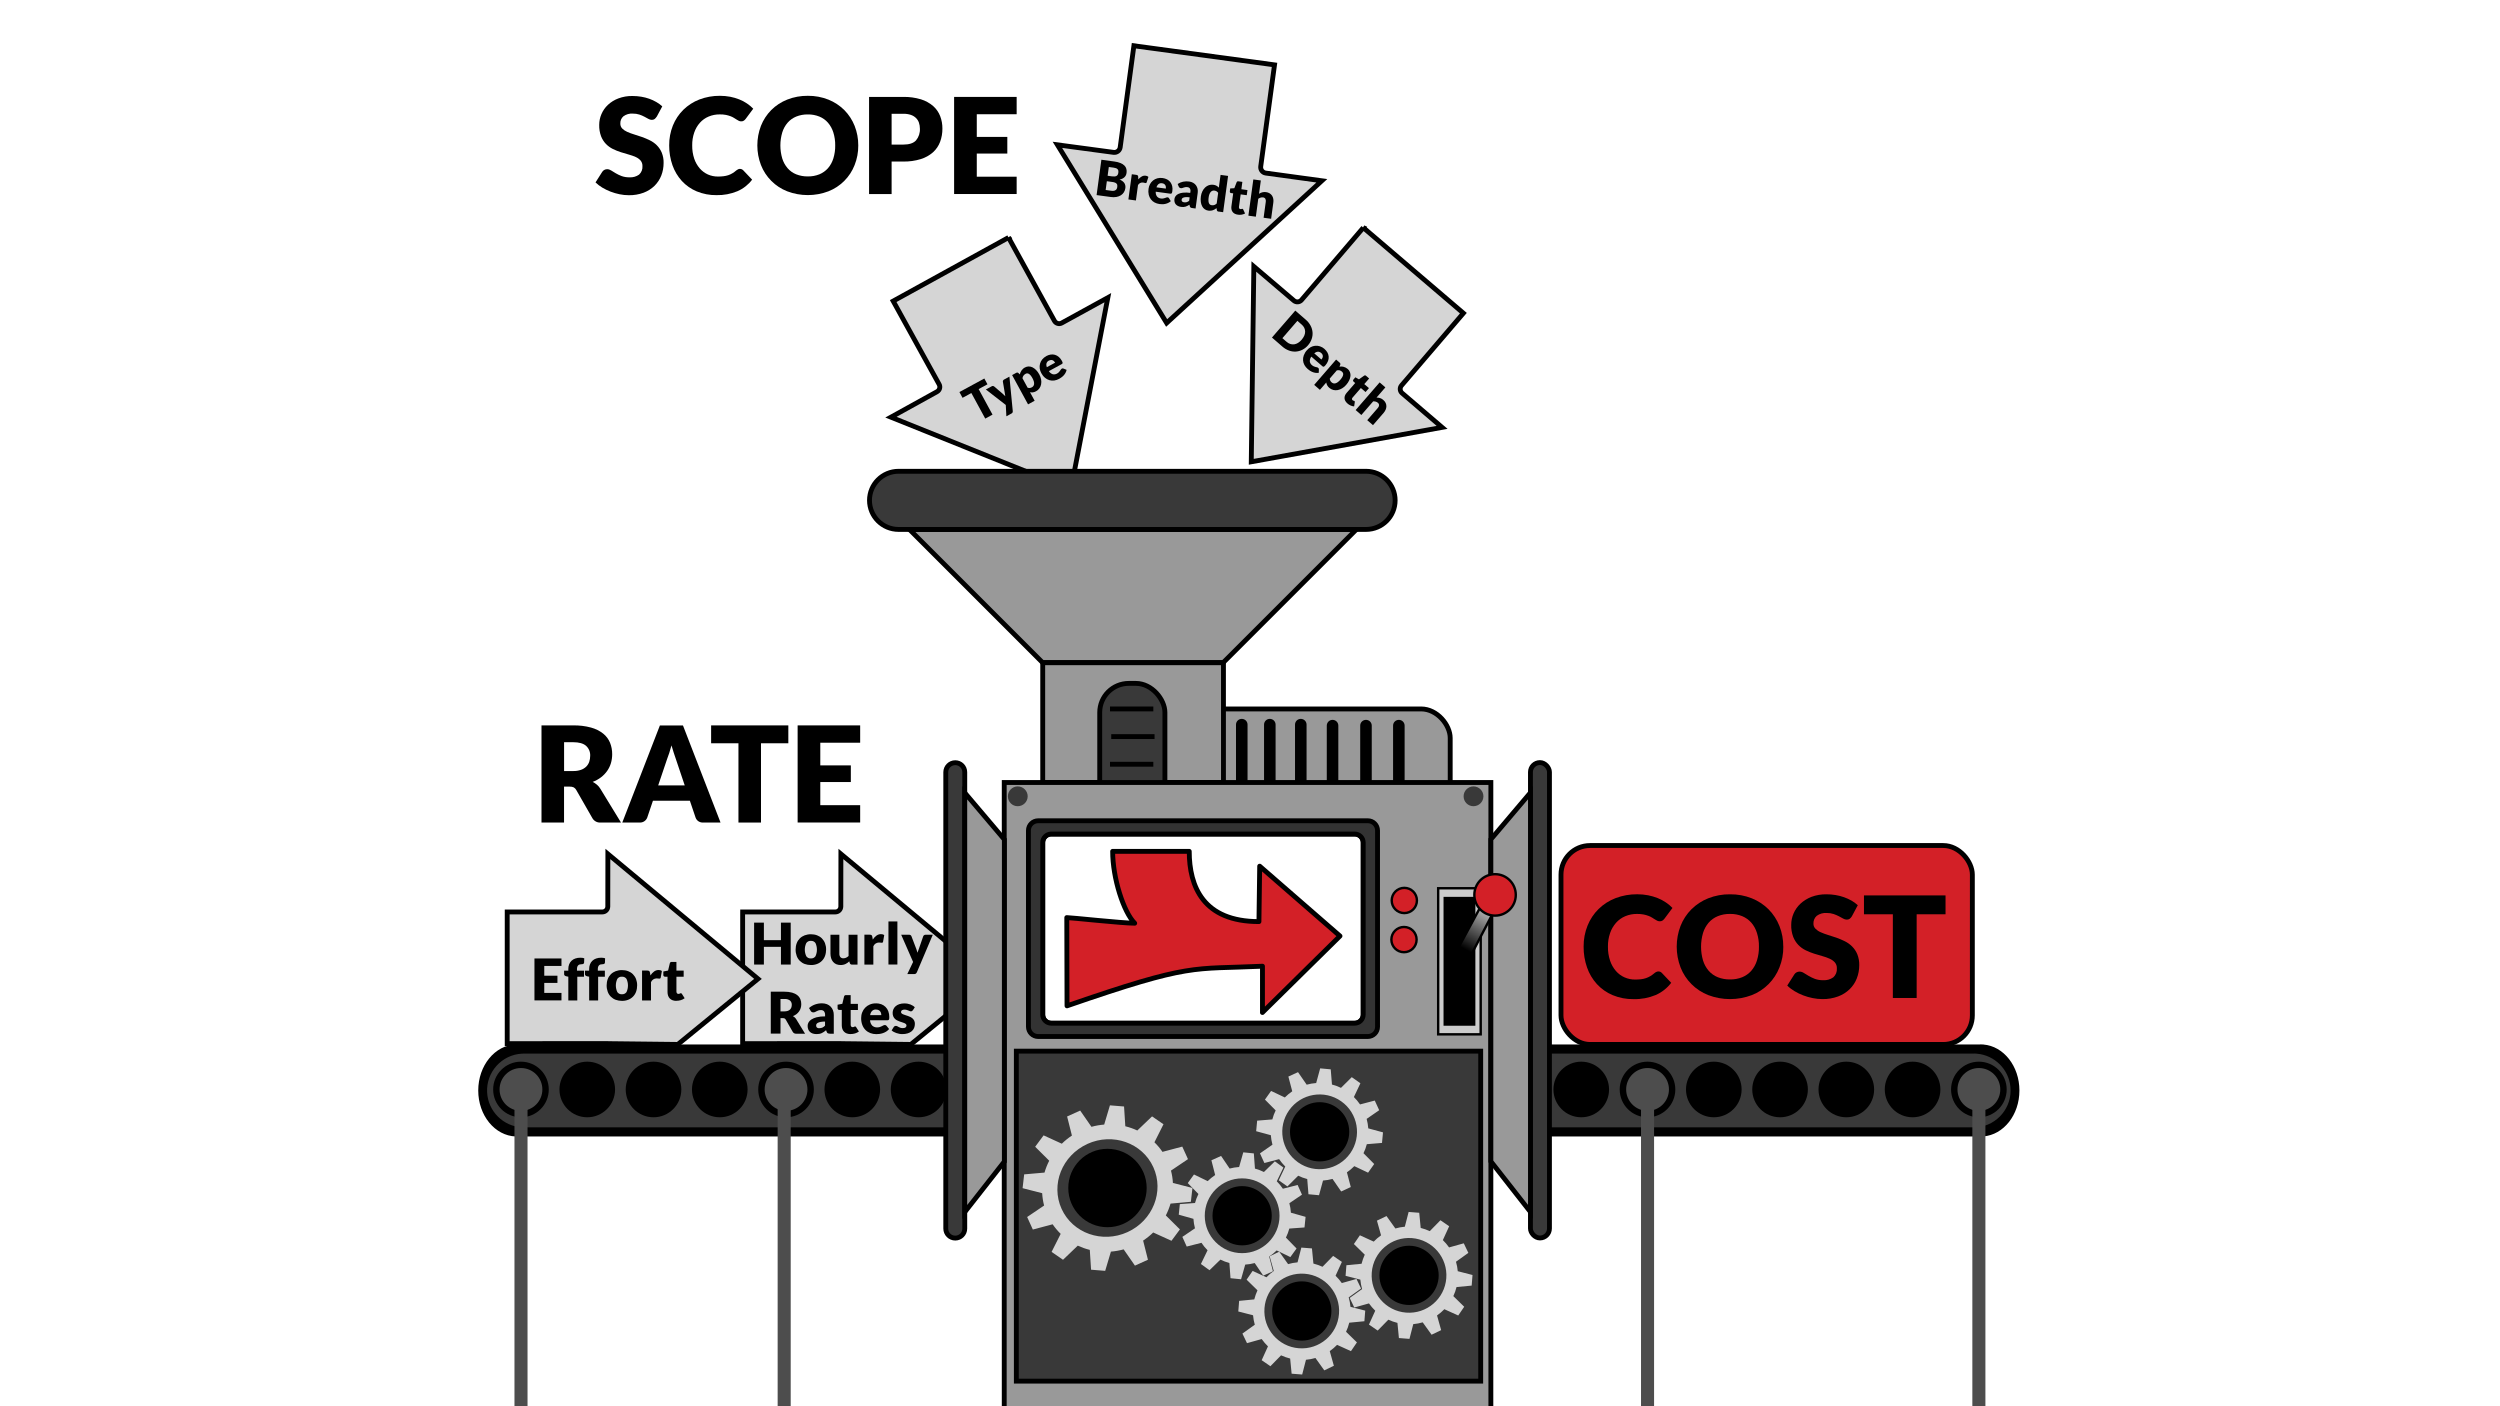 <?xml version="1.0" encoding="UTF-8"?>
<svg id="Layer_1" data-name="Layer 1" xmlns="http://www.w3.org/2000/svg" xmlns:xlink="http://www.w3.org/1999/xlink" viewBox="0 0 632 355.5">
  <defs>
    <style>
      .cls-1, .cls-2, .cls-3, .cls-4, .cls-5, .cls-6, .cls-7, .cls-8, .cls-9, .cls-10, .cls-11 {
        stroke: #000;
      }

      .cls-1, .cls-2, .cls-4, .cls-5, .cls-7, .cls-9, .cls-10 {
        stroke-width: 1.23px;
      }

      .cls-1, .cls-6, .cls-9 {
        fill: #d32027;
      }

      .cls-1, .cls-9 {
        stroke-linejoin: round;
      }

      .cls-2 {
        fill-rule: evenodd;
      }

      .cls-2, .cls-12 {
        fill: #d5d5d5;
      }

      .cls-3 {
        fill: url(#linear-gradient);
      }

      .cls-3, .cls-6, .cls-8, .cls-11 {
        stroke-width: .61px;
      }

      .cls-4, .cls-13 {
        fill: #393939;
      }

      .cls-14 {
        fill: #4d4d4d;
      }

      .cls-5 {
        fill: #999;
      }

      .cls-7 {
        fill: none;
      }

      .cls-9 {
        stroke-linecap: round;
      }

      .cls-15 {
        isolation: isolate;
        opacity: .25;
      }

      .cls-15, .cls-10 {
        fill: #333;
      }

      .cls-11 {
        fill: #ccc;
      }
    </style>
    <linearGradient id="linear-gradient" x1="794.2" y1="568.79" x2="788.15" y2="579.82" gradientTransform="translate(-417.62 -339.76)" gradientUnits="userSpaceOnUse">
      <stop offset="0" stop-color="#ccc"/>
      <stop offset="1" stop-color="#000"/>
    </linearGradient>
  </defs>
  <rect class="cls-5" x="286.45" y="179.22" width="80.16" height="27.12" rx="7.35" ry="7.35"/>
  <polyline class="cls-5" points="263.6 167.54 229.91 133.85 342.88 133.85 309.24 167.49 263.6 167.49"/>
  <path class="cls-2" d="M211.19,263.81l-23.45,.02v-33.29h-.61s24.06,0,24.06,0c.75,0,1.36-.61,1.37-1.37l.02-13.29,37.95,31.58-20.27,16.57-19.07-.22Z"/>
  <path d="M199.89,243.84h-2.47v-4.48h-4.31v4.48h-2.47v-10.6h2.47v4.43h4.31v-4.43h2.47v10.6Z"/>
  <path d="M205,236.18c.53,0,1.06,.08,1.56,.27,.45,.17,.87,.43,1.21,.77,.34,.35,.61,.76,.79,1.22,.19,.51,.29,1.06,.28,1.61,0,.55-.09,1.11-.28,1.63-.17,.46-.44,.88-.79,1.23-.34,.34-.76,.61-1.21,.78-.5,.19-1.03,.28-1.56,.27-.54,0-1.07-.09-1.58-.27-.46-.17-.87-.44-1.22-.78-.35-.35-.62-.77-.79-1.23-.19-.52-.29-1.07-.28-1.63,0-.55,.09-1.1,.28-1.61,.17-.46,.44-.87,.79-1.22,.35-.34,.77-.6,1.22-.77,.5-.18,1.04-.28,1.58-.27Zm0,6.11c.45,.03,.89-.18,1.15-.55,.49-1.06,.49-2.28,0-3.34-.26-.37-.69-.58-1.15-.55-.46-.04-.9,.17-1.17,.55-.5,1.06-.5,2.28,0,3.34,.27,.38,.71,.59,1.17,.55h0Z"/>
  <path d="M212.19,236.29v4.79c-.02,.31,.07,.62,.25,.87,.19,.21,.47,.32,.75,.31,.24,0,.48-.05,.7-.15,.23-.11,.44-.26,.63-.43v-5.38h2.26v7.55h-1.4c-.25,.02-.48-.14-.55-.38l-.14-.44c-.14,.14-.29,.27-.45,.38-.16,.11-.32,.21-.5,.29-.18,.08-.37,.15-.57,.19-.22,.05-.44,.07-.67,.07-.38,0-.75-.07-1.1-.21-.31-.14-.58-.34-.8-.6-.22-.27-.39-.58-.49-.91-.11-.37-.17-.76-.17-1.15v-4.79h2.26Z"/>
  <path d="M218.52,243.84v-7.55h1.34c.09,0,.19,0,.28,.03,.07,.02,.13,.05,.19,.09,.05,.04,.09,.1,.12,.16,.03,.08,.05,.16,.07,.25l.12,.71c.24-.39,.56-.74,.93-1.01,.33-.24,.72-.37,1.13-.37,.3-.01,.59,.07,.83,.25l-.29,1.66c0,.08-.05,.16-.12,.21-.07,.04-.15,.07-.23,.06-.1,0-.2-.01-.29-.03-.14-.02-.28-.04-.42-.03-.61,.01-1.16,.38-1.4,.95v4.63h-2.26Z"/>
  <path d="M226.86,232.94v10.89h-2.26v-10.89h2.26Z"/>
  <path d="M231.77,245.8c-.1,.3-.4,.49-.71,.44h-1.69l1.46-3.06-3.01-6.88h1.99c.15,0,.29,.03,.41,.12,.09,.07,.16,.17,.2,.28l1.24,3.25c.11,.29,.21,.6,.28,.9,.05-.15,.1-.31,.16-.46s.11-.3,.17-.46l1.12-3.24c.04-.12,.12-.22,.23-.28,.11-.07,.24-.11,.37-.11h1.82l-4.03,9.5Z"/>
  <path d="M197.31,257.38v3.92h-2.46v-10.6h3.45c.66-.01,1.32,.07,1.96,.24,.48,.13,.93,.35,1.32,.66,.33,.26,.59,.61,.75,1,.16,.4,.24,.82,.23,1.25,0,.33-.04,.66-.14,.98-.09,.3-.23,.59-.41,.85-.19,.26-.41,.5-.67,.7-.28,.21-.59,.38-.91,.5,.17,.08,.32,.19,.46,.31,.15,.13,.27,.28,.37,.44l2.26,3.69h-2.23c-.36,.03-.71-.15-.89-.47l-1.76-3.08c-.06-.12-.16-.22-.27-.29-.14-.07-.29-.1-.44-.09h-.63Zm0-1.7h.99c.29,0,.58-.04,.85-.13,.22-.07,.41-.19,.58-.35,.15-.15,.26-.33,.33-.53,.07-.21,.1-.43,.1-.65,.02-.41-.15-.82-.45-1.09-.41-.29-.91-.43-1.41-.39h-.99v3.14Z"/>
  <path d="M209.74,261.3c-.17,0-.33-.02-.48-.09-.13-.09-.23-.21-.27-.36l-.16-.41c-.19,.16-.37,.3-.55,.42-.17,.12-.35,.22-.54,.31-.19,.09-.39,.15-.6,.19-.23,.04-.47,.06-.7,.06-.32,0-.63-.04-.94-.13-.26-.08-.51-.22-.72-.4-.2-.18-.36-.4-.45-.65-.11-.29-.17-.59-.16-.9,0-.29,.07-.57,.2-.82,.16-.31,.41-.58,.71-.77,.42-.27,.87-.46,1.35-.58,.7-.17,1.42-.25,2.15-.23v-.32c.03-.34-.07-.69-.27-.97-.2-.21-.49-.32-.78-.3-.22,0-.44,.02-.65,.09-.16,.05-.31,.12-.45,.2-.13,.07-.26,.14-.39,.2-.14,.06-.3,.09-.45,.09-.14,0-.28-.04-.4-.11-.11-.07-.2-.17-.26-.28l-.41-.71c.44-.39,.96-.7,1.52-.9,.57-.2,1.18-.3,1.79-.29,.42,0,.84,.07,1.23,.22,.35,.14,.67,.35,.93,.62,.26,.27,.46,.59,.59,.94,.14,.38,.21,.79,.2,1.19v4.72h-1.03Zm-2.59-1.38c.26,0,.52-.05,.76-.15,.25-.12,.47-.29,.66-.49v-1.03c-.37,0-.75,.02-1.11,.09-.24,.04-.47,.12-.69,.22-.14,.07-.27,.17-.35,.3-.07,.11-.1,.24-.1,.37-.02,.21,.06,.41,.21,.55,.18,.12,.4,.17,.62,.16h0Z"/>
  <path d="M215.02,261.42c-.32,0-.65-.05-.95-.16-.53-.19-.94-.61-1.12-1.14-.1-.29-.15-.6-.15-.91v-3.9h-.64c-.22,0-.41-.17-.42-.39,0-.02,0-.04,0-.05v-.88l1.2-.23,.44-1.84c.05-.23,.26-.38,.49-.35h1.18v2.21h1.83v1.54h-1.83v3.75c0,.15,.04,.31,.13,.43,.09,.11,.22,.18,.37,.17,.07,0,.14,0,.21-.03,.05-.01,.1-.03,.15-.06,.04-.02,.08-.04,.12-.06,.04-.02,.08-.03,.13-.03,.06,0,.12,.01,.16,.05,.05,.04,.09,.09,.13,.15l.68,1.07c-.3,.22-.63,.39-.98,.49-.37,.11-.75,.16-1.13,.16Z"/>
  <path d="M221.42,253.64c.47,0,.93,.07,1.37,.23,.4,.15,.77,.38,1.07,.68,.31,.31,.55,.68,.7,1.09,.17,.47,.26,.96,.25,1.46,0,.14,0,.28-.02,.41,0,.09-.04,.18-.08,.25-.04,.06-.09,.11-.16,.13-.08,.03-.17,.04-.25,.04h-4.35c.02,.51,.22,1,.57,1.37,.33,.29,.76,.44,1.2,.43,.23,0,.46-.03,.68-.09,.17-.06,.34-.13,.51-.21,.15-.08,.28-.15,.41-.21,.12-.06,.25-.09,.39-.09,.16,0,.31,.07,.41,.2l.65,.81c-.22,.25-.47,.47-.75,.65-.26,.16-.54,.29-.83,.39-.28,.09-.56,.16-.85,.2-.27,.04-.54,.05-.81,.05-.51,0-1.01-.08-1.49-.26-.45-.17-.87-.43-1.22-.77-.36-.36-.64-.79-.82-1.27-.21-.56-.31-1.16-.3-1.76,0-.49,.08-.98,.26-1.43,.34-.9,1.03-1.62,1.91-1.99,.49-.21,1.02-.31,1.55-.3Zm.04,1.56c-.37-.02-.74,.11-1.01,.37-.27,.29-.43,.66-.48,1.06h2.82c0-.18-.02-.35-.07-.52-.04-.17-.12-.32-.23-.45-.11-.14-.25-.25-.41-.32-.19-.09-.41-.13-.62-.12h0Z"/>
  <path d="M230.73,255.41c-.05,.08-.11,.15-.19,.2-.08,.04-.16,.06-.25,.06-.11,0-.22-.02-.32-.07l-.35-.15c-.14-.06-.28-.11-.42-.15-.17-.05-.35-.07-.53-.07-.23-.01-.46,.04-.66,.16-.15,.1-.24,.27-.23,.45,0,.13,.05,.26,.15,.35,.12,.1,.25,.19,.4,.24,.18,.08,.37,.14,.56,.2,.21,.06,.42,.13,.64,.21,.22,.08,.43,.17,.64,.27,.2,.1,.39,.23,.56,.39,.17,.16,.3,.35,.4,.56,.11,.25,.16,.52,.15,.79,0,.35-.07,.71-.2,1.03-.14,.32-.34,.59-.61,.82-.29,.24-.63,.42-1,.53-.44,.13-.9,.2-1.36,.19-.26,0-.52-.02-.77-.07-.25-.05-.5-.11-.75-.2-.23-.08-.45-.18-.67-.29-.19-.1-.36-.23-.52-.37l.52-.83c.06-.09,.13-.17,.23-.23,.1-.06,.22-.09,.34-.08,.12,0,.24,.03,.35,.09,.1,.06,.22,.12,.34,.19,.14,.07,.28,.14,.43,.19,.2,.06,.41,.09,.61,.09,.15,0,.3-.02,.44-.05,.11-.03,.21-.08,.29-.15,.13-.11,.21-.28,.21-.45,0-.14-.05-.28-.15-.37-.12-.11-.25-.19-.4-.25-.18-.08-.37-.14-.56-.2-.21-.06-.43-.13-.64-.21-.22-.08-.44-.17-.64-.28-.21-.11-.4-.25-.56-.41-.17-.18-.31-.39-.4-.61-.11-.28-.16-.58-.15-.88,0-.31,.06-.62,.19-.91,.13-.29,.32-.55,.56-.76,.27-.23,.59-.41,.93-.52,.42-.14,.87-.2,1.31-.19,.26,0,.53,.02,.79,.07,.24,.05,.48,.11,.72,.2,.21,.08,.42,.19,.61,.31,.18,.11,.34,.24,.49,.39l-.51,.79Z"/>
  <path class="cls-2" d="M152.28,263.81l-24.06,.02v-33.29h24.06c.75,0,1.36-.61,1.37-1.37l.02-13.29,37.95,31.58-20.27,16.57-19.07-.22Z"/>
  <path class="cls-2" d="M322.2,16.4l-3.49,25.69c-.1,.8,.46,1.54,1.26,1.66l14.19,1.95-39.23,35.95-27.62-45.04,14.21,1.91c.8,.1,1.54-.46,1.66-1.26l3.47-25.69,35.55,4.83h0Z"/>
  <path class="cls-2" d="M254.95,60.04l11.61,21.07c.37,.66,1.19,.9,1.85,.54l11.65-6.4-9.34,48.48-45.49-18.27,11.65-6.44c.66-.37,.9-1.19,.54-1.85l-11.62-21.06,29.16-16.06h0Z"/>
  <path class="cls-2" d="M344.65,57.55l-15.63,18.29c-.49,.57-1.35,.64-1.93,.15l-10.12-8.62-.65,49.37,48.24-8.7-10.11-8.66c-.57-.49-.64-1.35-.15-1.93l15.64-18.28-25.31-21.63h0Z"/>
  <path d="M142.59,198.85v9.08h-5.7v-24.55h7.99c1.53-.03,3.06,.15,4.54,.55,1.11,.3,2.16,.81,3.07,1.53,.76,.61,1.36,1.41,1.73,2.31,.37,.92,.55,1.91,.54,2.9,0,.76-.1,1.53-.32,2.26-.21,.7-.53,1.36-.95,1.96-.43,.61-.95,1.15-1.55,1.61-.64,.49-1.36,.88-2.11,1.16,.38,.19,.74,.43,1.07,.71,.34,.29,.64,.64,.87,1.03l5.22,8.54h-5.16c-.84,.06-1.63-.36-2.06-1.08l-4.08-7.13c-.15-.28-.36-.51-.63-.67-.32-.15-.67-.22-1.02-.2h-1.45Zm0-3.93h2.29c.67,.02,1.34-.08,1.98-.3,.5-.17,.96-.45,1.34-.82,.34-.34,.6-.76,.76-1.22,.16-.49,.24-1,.24-1.51,.05-.96-.34-1.89-1.05-2.53-.7-.61-1.79-.91-3.26-.91h-2.29v7.28Z"/>
  <path d="M182.16,207.94h-4.42c-.43,.02-.86-.1-1.22-.35-.31-.22-.54-.53-.67-.88l-1.45-4.28h-9.34l-1.45,4.28c-.3,.76-1.04,1.25-1.85,1.23h-4.45l9.51-24.55h5.83l9.5,24.55Zm-15.77-9.39h6.71l-2.26-6.72c-.15-.43-.32-.93-.51-1.51-.2-.58-.39-1.2-.58-1.88-.18,.69-.37,1.32-.56,1.9-.19,.58-.37,1.09-.54,1.52l-2.26,6.69Z"/>
  <path d="M199.29,183.38v4.52h-6.91v20.04h-5.7v-20.04h-6.91v-4.52h19.52Z"/>
  <path d="M217.45,183.38v4.38h-10.08v5.73h7.72v4.21h-7.72v5.85h10.08v4.38h-15.81v-24.55h15.81Z"/>
  <path class="cls-4" d="M227.16,119.14h118.18c4.06,0,7.35,3.29,7.35,7.35h0c0,4.06-3.29,7.35-7.35,7.35h-118.18c-4.06,0-7.35-3.29-7.35-7.35h0c0-4.06,3.29-7.35,7.35-7.35Z"/>
  <rect class="cls-5" x="263.6" y="167.54" width="45.69" height="30.28"/>
  <path d="M313.92,181.73h0c.81,0,1.46,.65,1.46,1.46v14.15c0,.81-.65,1.46-1.46,1.46h0c-.81,0-1.46-.65-1.46-1.46v-14.15c0-.81,.65-1.46,1.46-1.46Z"/>
  <path d="M321.01,181.73h0c.81,0,1.46,.65,1.46,1.46v14.15c0,.81-.65,1.46-1.46,1.46h0c-.81,0-1.46-.65-1.46-1.46v-14.15c0-.81,.65-1.46,1.46-1.46Z"/>
  <path d="M328.84,181.73h0c.81,0,1.46,.65,1.46,1.46v14.15c0,.81-.65,1.46-1.46,1.46h0c-.81,0-1.46-.65-1.46-1.46v-14.15c0-.81,.65-1.46,1.46-1.46Z"/>
  <path d="M336.87,181.98h0c.81,0,1.46,.65,1.46,1.46v14.15c0,.81-.65,1.46-1.46,1.46h0c-.81,0-1.46-.65-1.46-1.46v-14.15c0-.81,.65-1.46,1.46-1.46Z"/>
  <path d="M345.32,181.98h0c.81,0,1.46,.65,1.46,1.46v14.15c0,.81-.65,1.46-1.46,1.46h0c-.81,0-1.46-.65-1.46-1.46v-14.15c0-.81,.65-1.46,1.46-1.46Z"/>
  <path d="M353.63,181.98h0c.81,0,1.46,.65,1.46,1.46v14.15c0,.81-.65,1.46-1.46,1.46h0c-.81,0-1.46-.65-1.46-1.46v-14.15c0-.81,.65-1.46,1.46-1.46Z"/>
  <rect class="cls-4" x="278.01" y="172.76" width="16.48" height="33.59" rx="7.35" ry="7.35"/>
  <path d="M130.67,264.02c-.1,0-.2,.02-.3,.02-5.25,.19-9.47,5.32-9.47,11.64s4.22,11.43,9.47,11.62c.1,0,.2,.02,.3,.02,.11,0,.22-.01,.33-.02H500.43c.11,0,.22,.02,.33,.02s.22-.01,.33-.02h.33v-.02c5.08-.41,9.09-5.43,9.09-11.6s-4.01-11.21-9.09-11.62v-.02h-.33c-.11,0-.22-.02-.33-.02s-.22,.01-.33,.02H131.01c-.11,0-.22-.02-.33-.02h0Z"/>
  <path class="cls-4" d="M132.21,265.73c-.1,0-.2,.01-.3,.02-5.48,.3-9.68,4.99-9.38,10.47,.28,5.06,4.32,9.1,9.38,9.38,.1,0,.2,.02,.3,.02,.11,0,.22-.01,.33-.02H498.89c.11,0,.22,.02,.33,.02s.22-.01,.33-.02h.33v-.02c5.47-.52,9.49-5.38,8.97-10.85-.45-4.75-4.21-8.51-8.97-8.97v-.02h-.33c-.11,0-.22-.02-.33-.02s-.22,.01-.33,.02H132.54c-.11,0-.22-.02-.33-.02h0Z"/>
  <path d="M138.73,275.42c0,3.88-3.15,7.03-7.03,7.03-3.88,0-7.03-3.15-7.03-7.03s3.15-7.03,7.03-7.03h0c3.88,0,7.03,3.15,7.03,7.03h0Z"/>
  <path d="M155.49,275.42c0,3.88-3.15,7.03-7.03,7.03-3.88,0-7.03-3.15-7.03-7.03s3.15-7.03,7.03-7.03h0c3.88,0,7.03,3.15,7.03,7.03h0Z"/>
  <path d="M172.24,275.42c0,3.88-3.15,7.03-7.03,7.03-3.88,0-7.03-3.15-7.03-7.03,0-3.88,3.15-7.03,7.03-7.03h0c3.88,0,7.03,3.15,7.03,7.03h0Z"/>
  <path d="M188.99,275.42c0,3.88-3.15,7.03-7.03,7.03-3.88,0-7.03-3.15-7.03-7.03,0-3.88,3.15-7.03,7.03-7.03h0c3.88,0,7.03,3.15,7.03,7.03h0Z"/>
  <path d="M205.74,275.42c0,3.88-3.15,7.03-7.03,7.03-3.88,0-7.03-3.15-7.03-7.03s3.15-7.03,7.03-7.03h0c3.88,0,7.03,3.15,7.03,7.03h0Z"/>
  <path d="M222.49,275.42c0,3.88-3.15,7.03-7.03,7.03-3.88,0-7.03-3.15-7.03-7.03s3.15-7.03,7.03-7.03h0c3.88,0,7.03,3.15,7.03,7.03h0Z"/>
  <path d="M239.25,275.42c0,3.88-3.15,7.03-7.03,7.03-3.88,0-7.03-3.15-7.03-7.03s3.15-7.03,7.03-7.03h0c3.88,0,7.03,3.15,7.03,7.03h0Z"/>
  <path d="M256,275.42c0,3.88-3.15,7.03-7.03,7.03-3.88,0-7.03-3.15-7.03-7.03s3.15-7.03,7.03-7.03h0c3.88,0,7.03,3.15,7.03,7.03h0Z"/>
  <path d="M272.75,275.42c0,3.88-3.15,7.03-7.03,7.03-3.88,0-7.03-3.15-7.03-7.03s3.15-7.03,7.03-7.03h0c3.88,0,7.03,3.15,7.03,7.03h0Z"/>
  <path d="M289.5,275.42c0,3.88-3.15,7.03-7.03,7.03-3.88,0-7.03-3.15-7.03-7.03,0-3.88,3.15-7.03,7.03-7.03h0c3.88,0,7.03,3.15,7.03,7.03h0Z"/>
  <path d="M306.26,275.42c0,3.88-3.15,7.03-7.03,7.03-3.88,0-7.03-3.15-7.03-7.03,0-3.88,3.15-7.03,7.03-7.03h0c3.88,0,7.03,3.15,7.03,7.03Z"/>
  <path d="M323.01,275.42c0,3.88-3.15,7.03-7.03,7.03-3.88,0-7.03-3.15-7.03-7.03,0-3.88,3.15-7.03,7.03-7.03h0c3.88,0,7.03,3.15,7.03,7.03h0Z"/>
  <path d="M339.76,275.42c0,3.88-3.15,7.03-7.03,7.03-3.88,0-7.03-3.15-7.03-7.03,0-3.88,3.15-7.03,7.03-7.03h0c3.88,0,7.03,3.15,7.03,7.03h0Z"/>
  <path d="M356.51,275.42c0,3.88-3.15,7.03-7.03,7.03-3.88,0-7.03-3.15-7.03-7.03,0-3.88,3.15-7.03,7.03-7.03h0c3.88,0,7.03,3.15,7.03,7.03h0Z"/>
  <path d="M373.27,275.42c0,3.88-3.15,7.03-7.03,7.03-3.88,0-7.03-3.15-7.03-7.03,0-3.88,3.15-7.03,7.03-7.03h0c3.88,0,7.03,3.15,7.03,7.03h0Z"/>
  <path d="M390.02,275.42c0,3.88-3.15,7.03-7.03,7.03-3.88,0-7.03-3.15-7.03-7.03,0-3.88,3.15-7.03,7.03-7.03h0c3.88,0,7.03,3.15,7.03,7.03h0Z"/>
  <path d="M406.77,275.42c0,3.88-3.15,7.03-7.03,7.03-3.88,0-7.03-3.15-7.03-7.03,0-3.88,3.15-7.03,7.03-7.03h0c3.88,0,7.03,3.15,7.03,7.03h0Z"/>
  <path d="M423.52,275.42c0,3.88-3.15,7.03-7.03,7.03-3.88,0-7.03-3.15-7.03-7.03,0-3.88,3.15-7.03,7.03-7.03h0c3.88,0,7.03,3.15,7.03,7.03h0Z"/>
  <path d="M440.28,275.42c0,3.88-3.15,7.03-7.03,7.03-3.88,0-7.03-3.15-7.03-7.03s3.15-7.03,7.03-7.03c3.88,0,7.03,3.15,7.03,7.03h0Z"/>
  <path d="M457.03,275.42c0,3.88-3.15,7.03-7.03,7.03-3.88,0-7.03-3.15-7.03-7.03s3.15-7.03,7.03-7.03h0c3.88,0,7.03,3.15,7.03,7.03h0Z"/>
  <path d="M473.78,275.42c0,3.88-3.15,7.03-7.03,7.03-3.88,0-7.03-3.15-7.03-7.03s3.15-7.03,7.03-7.03c3.88,0,7.03,3.15,7.03,7.03h0Z"/>
  <path d="M490.53,275.42c0,3.88-3.15,7.03-7.03,7.03-3.88,0-7.03-3.15-7.03-7.03s3.15-7.03,7.03-7.03h0c3.88,0,7.03,3.15,7.03,7.03h0Z"/>
  <path d="M507.29,275.42c0,3.88-3.15,7.03-7.03,7.03-3.88,0-7.03-3.15-7.03-7.03s3.15-7.03,7.03-7.03c3.88,0,7.03,3.15,7.03,7.03h0Z"/>
  <path d="M472.16,275.41c0,2.99-2.42,5.41-5.41,5.41-2.99,0-5.41-2.42-5.41-5.41s2.42-5.41,5.41-5.41h0c2.99,0,5.41,2.42,5.41,5.41Z"/>
  <path class="cls-14" d="M137.11,275.41c0,2.99-2.42,5.41-5.41,5.41s-5.41-2.42-5.41-5.41c0-2.99,2.42-5.41,5.41-5.41h0c2.99,0,5.41,2.42,5.41,5.41Z"/>
  <path class="cls-14" d="M204.12,275.41c0,2.99-2.42,5.41-5.41,5.41-2.99,0-5.41-2.42-5.41-5.41s2.42-5.41,5.41-5.41h0c2.99,0,5.41,2.42,5.41,5.41Z"/>
  <path class="cls-14" d="M421.91,275.41c0,2.99-2.42,5.41-5.41,5.41s-5.41-2.42-5.41-5.41,2.42-5.41,5.41-5.41h0c2.99,0,5.41,2.42,5.41,5.41Z"/>
  <path class="cls-14" d="M505.67,275.41c0,2.99-2.42,5.41-5.41,5.41s-5.41-2.42-5.41-5.41,2.42-5.41,5.41-5.41,5.41,2.42,5.41,5.41h0Z"/>
  <path class="cls-14" d="M130.06,276.04h3.3v81.31h-3.3v-81.31Z"/>
  <path class="cls-14" d="M196.59,276.04h3.3v81.31h-3.3v-81.31Z"/>
  <path class="cls-14" d="M414.85,276.04h3.3v81.31h-3.3v-81.31Z"/>
  <path class="cls-14" d="M498.61,276.04h3.3v81.31h-3.3v-81.31Z"/>
  <path class="cls-5" d="M253.87,197.82v159.52h123.02V197.82h-123.02Zm11.9,13.02h76.69c1.19,0,2.16,.97,2.16,2.16h0v43.51c0,1.19-.97,2.16-2.16,2.16h-76.7c-1.19,0-2.16-.97-2.16-2.16h0v-43.51c0-1.19,.97-2.16,2.16-2.16h0Z"/>
  <path class="cls-10" d="M262.45,207.49c-1.35,0-2.46,1.09-2.46,2.45,0,0,0,0,0,.01v49.62c0,1.35,1.09,2.46,2.45,2.46h83.34c1.35,0,2.46-1.09,2.46-2.45h0v-49.63c0-1.35-1.09-2.46-2.45-2.46h-83.34Zm3.32,3.35h76.69c1.19,0,2.16,.97,2.16,2.16h0v43.51c0,1.19-.97,2.16-2.16,2.16h-76.7c-1.19,0-2.16-.97-2.16-2.16h0v-43.51c0-1.19,.97-2.16,2.16-2.16h0Z"/>
  <path class="cls-6" d="M358.12,237.53c0,1.76-1.43,3.19-3.19,3.19s-3.19-1.43-3.19-3.19,1.43-3.19,3.19-3.19h0c1.76,0,3.19,1.43,3.19,3.19Z"/>
  <path class="cls-6" d="M358.2,227.64c0,1.76-1.43,3.19-3.19,3.19s-3.19-1.43-3.19-3.19,1.43-3.19,3.19-3.19h0c1.76,0,3.19,1.43,3.19,3.19Z"/>
  <path class="cls-15" d="M257.3,199.75h.47v1.55h1.57v.49h-1.57v1.55h-.47v-1.55h-1.57v-.49h1.57v-1.55Z"/>
  <path class="cls-13" d="M257.28,198.8c-1.38,.01-2.5,1.14-2.49,2.52,0,1.37,1.1,2.49,2.48,2.49,0,0,0,0,.01,0,1.38,0,2.51-1.11,2.52-2.49,0-1.39-1.13-2.51-2.52-2.52Z"/>
  <path class="cls-15" d="M372.51,199.75h.47v1.55h1.57v.49h-1.57v1.55h-.47v-1.55h-1.57v-.49h1.57v-1.55Z"/>
  <path class="cls-13" d="M372.49,198.8c-1.38,.01-2.5,1.14-2.49,2.52,0,1.37,1.1,2.49,2.48,2.49,0,0,0,0,.01,0,1.38,0,2.51-1.11,2.52-2.49,0-1.39-1.13-2.51-2.52-2.52Z"/>
  <rect class="cls-4" x="386.9" y="192.78" width="4.8" height="120.18" rx="2.4" ry="2.4"/>
  <polygon class="cls-5" points="376.89 293.6 386.9 306.38 386.9 200.38 376.89 212.19 376.89 293.6"/>
  <path class="cls-4" d="M241.49,312.99h0c-1.33,0-2.4-1.07-2.4-2.4v-115.38c0-1.32,1.07-2.4,2.4-2.4h0c1.33,0,2.4,1.07,2.4,2.4v115.38c0,1.33-1.07,2.4-2.4,2.4Z"/>
  <polygon class="cls-5" points="253.9 293.64 243.89 306.41 243.89 200.41 253.9 212.22 253.9 293.64"/>
  <path class="cls-11" d="M363.57,224.55h10.75v36.93h-10.75v-36.93Z"/>
  <path class="cls-8" d="M365.23,227.03h7.44v31.97h-7.44v-31.97Z"/>
  <path class="cls-3" d="M366.6,243.42l9.31-17.21,2.95,1.85-9.01,17.28-3.25-1.92Z"/>
  <path class="cls-6" d="M383.19,226.23c0,2.89-2.34,5.24-5.24,5.24s-5.24-2.34-5.24-5.24,2.34-5.24,5.24-5.24h0c2.89,0,5.24,2.34,5.24,5.24Z"/>
  <rect class="cls-4" x="256.93" y="265.73" width="117.39" height="83.42"/>
  <path class="cls-12" d="M341.73,272.3l-2.73,2.71h0c-.73-.35-1.5-.64-2.28-.84h0s-.31-3.84-.31-3.84l-2.67-.25-1.01,3.71h0c-.81,.06-1.62,.2-2.4,.42h0s-2.19-3.17-2.19-3.17l-2.44,1.12,.98,3.72c-.67,.46-1.3,.98-1.87,1.56h0s-3.48-1.65-3.48-1.65l-1.55,2.19,2.71,2.73h0c-.36,.73-.64,1.49-.84,2.28l-3.84,.31-.25,2.67,3.71,1.01h0c.06,.81,.2,1.61,.41,2.4h0s-3.16,2.19-3.16,2.19l1.12,2.44,3.72-.98h0c.46,.67,.98,1.3,1.56,1.87h0s-1.65,3.48-1.65,3.48l2.19,1.55,2.73-2.71h0c.73,.35,1.5,.64,2.28,.84l.31,3.84,2.67,.25,1.01-3.71c.81-.06,1.61-.2,2.4-.41l2.19,3.17,2.43-1.12-.98-3.72c.67-.46,1.3-.98,1.87-1.56l3.48,1.65,1.55-2.19-2.71-2.73c.36-.73,.64-1.49,.84-2.28l3.84-.32,.25-2.67-3.72-1.01c-.06-.81-.2-1.61-.41-2.4l3.17-2.19-1.12-2.44-3.72,.98c-.46-.67-.98-1.3-1.56-1.87h0s1.65-3.48,1.65-3.48l-2.19-1.55h0Zm-2.67,6.11c4.26,3.01,5.27,8.91,2.26,13.17-3.01,4.26-8.91,5.27-13.17,2.26s-5.27-8.91-2.26-13.17c0,0,0,0,0,0,3.01-4.26,8.91-5.27,13.17-2.26Z"/>
  <path class="cls-12" d="M328.98,315.39l-.96,3.73h0c-.81,.07-1.61,.22-2.39,.45h0s-2.24-3.14-2.24-3.14l-2.42,1.16,1.04,3.71h0c-.67,.47-1.29,1-1.85,1.59h0s-3.5-1.6-3.5-1.6l-1.52,2.21,2.75,2.69c-.34,.74-.61,1.51-.81,2.3h0s-3.83,.37-3.83,.37l-.21,2.68,3.73,.96h0c.07,.81,.22,1.61,.44,2.39l-3.13,2.24,1.16,2.42,3.71-1.04h0c.47,.66,1,1.28,1.59,1.85h0s-1.59,3.5-1.59,3.5l2.21,1.52,2.69-2.75h0c.74,.34,1.51,.61,2.3,.81h0s.37,3.83,.37,3.83l2.67,.21,.96-3.73h0c.81-.07,1.61-.22,2.39-.45l2.24,3.13,2.42-1.16-1.04-3.71c.67-.47,1.29-1,1.85-1.58l3.51,1.59,1.51-2.21-2.75-2.69c.35-.74,.62-1.5,.81-2.29l3.83-.37,.21-2.68-3.73-.96c-.07-.81-.22-1.61-.45-2.39l3.13-2.24-1.16-2.42-3.71,1.04c-.47-.67-1-1.29-1.58-1.85l1.6-3.5-2.21-1.52-2.69,2.75c-.74-.34-1.51-.61-2.3-.81h0s-.37-3.83-.37-3.83l-2.67-.21h0Zm.83,6.61c5.2,.4,9.1,4.95,8.69,10.15-.4,5.2-4.95,9.1-10.15,8.69-5.2-.4-9.1-4.95-8.69-10.15,0,0,0,0,0,0,.4-5.2,4.95-9.09,10.15-8.69h0Z"/>
  <path class="cls-12" d="M269.76,282.23l1.22,4.84h0c-.91,.6-1.77,1.29-2.55,2.06h0s-4.61-2.11-4.61-2.11l-2.13,2.88,3.55,3.53h0c-.49,.96-.89,1.96-1.19,3h0s-5.14,.45-5.14,.45l-.4,3.49,4.95,1.27c.06,1.05,.22,2.1,.49,3.12h0s-4.29,2.9-4.29,2.9l1.44,3.17,5.01-1.33h0c.59,.87,1.27,1.68,2.03,2.42l-2.3,4.56,2.89,1.99,3.73-3.57h0c.98,.45,1.99,.81,3.04,1.07h0s.32,5.01,.32,5.01l3.57,.29,1.45-4.86h0c1.09-.09,2.17-.28,3.22-.57h0s2.85,4.11,2.85,4.11l3.29-1.49-1.22-4.84h0c.91-.6,1.77-1.29,2.55-2.05l4.62,2.1,2.13-2.88-3.56-3.53c.49-.95,.89-1.96,1.19-2.99l5.14-.46,.4-3.49-4.94-1.27c-.05-1.06-.22-2.1-.49-3.12l4.3-2.9-1.44-3.17-5.01,1.33c-.59-.87-1.27-1.68-2.03-2.42l2.29-4.56-2.89-1.99-3.73,3.57c-.97-.46-1.99-.81-3.03-1.07l-.32-5-3.57-.29-1.45,4.86c-1.09,.09-2.17,.28-3.22,.57h0s-2.85-4.11-2.85-4.11l-3.29,1.49h0Zm5.14,6.95c6.4-2.91,13.86-.28,16.66,5.88,2.8,6.16-.13,13.51-6.53,16.42-6.4,2.91-13.86,.28-16.66-5.88s.12-13.5,6.53-16.41h0Z"/>
  <path class="cls-12" d="M330.05,307.62l-3.71-1.05h0c-.05-.81-.18-1.62-.39-2.4h0l3.19-2.16-1.1-2.45-3.73,.95h0c-.45-.67-.97-1.31-1.54-1.88h0s1.68-3.47,1.68-3.47l-2.17-1.57-2.76,2.69c-.73-.36-1.49-.65-2.27-.86h0s-.28-3.84-.28-3.84l-2.67-.27-1.05,3.71h0c-.81,.05-1.62,.18-2.4,.39l-2.16-3.19-2.45,1.1,.95,3.73h0c-.68,.45-1.31,.97-1.89,1.54h0s-3.46-1.68-3.46-1.68l-1.57,2.17,2.69,2.76h0c-.36,.73-.65,1.49-.86,2.28h0s-3.84,.28-3.84,.28l-.27,2.67,3.71,1.05h0c.05,.81,.18,1.62,.39,2.4l-3.19,2.16,1.1,2.45,3.73-.95c.45,.68,.96,1.31,1.54,1.89l-1.68,3.47,2.17,1.57,2.76-2.68c.73,.36,1.49,.65,2.27,.86l.28,3.84,2.67,.27,1.05-3.71c.81-.05,1.61-.18,2.4-.39l2.16,3.18,2.45-1.1-.95-3.73c.68-.45,1.31-.96,1.89-1.54l3.46,1.68,1.57-2.17-2.69-2.76c.36-.73,.65-1.49,.86-2.28h0s3.84-.28,3.84-.28l.27-2.67h0Zm-6.63,.68c-.53,5.19-5.16,8.97-10.36,8.45-5.19-.53-8.97-5.16-8.45-10.36,.53-5.19,5.16-8.97,10.36-8.45,5.19,.53,8.97,5.16,8.45,10.36Z"/>
  <path class="cls-12" d="M356.1,306.38l-.96,3.73h0c-.81,.07-1.61,.22-2.39,.45h0s-2.24-3.14-2.24-3.14l-2.42,1.16,1.04,3.71h0c-.67,.47-1.29,1-1.85,1.59h0s-3.5-1.6-3.5-1.6l-1.52,2.21,2.75,2.69c-.34,.74-.61,1.51-.81,2.3h0s-3.83,.37-3.83,.37l-.21,2.68,3.73,.96h0c.07,.81,.22,1.61,.44,2.39l-3.13,2.24,1.16,2.42,3.71-1.04h0c.47,.66,1,1.28,1.59,1.85h0s-1.59,3.5-1.59,3.5l2.21,1.52,2.69-2.75h0c.74,.34,1.51,.61,2.3,.81h0s.37,3.83,.37,3.83l2.67,.21,.96-3.73h0c.81-.07,1.61-.22,2.39-.45l2.24,3.13,2.42-1.16-1.04-3.71c.67-.47,1.29-1,1.85-1.58l3.51,1.59,1.51-2.21-2.75-2.69c.35-.74,.62-1.51,.81-2.29l3.83-.37,.21-2.68-3.73-.96c-.07-.81-.22-1.61-.45-2.39l3.13-2.24-1.16-2.42-3.71,1.04c-.47-.67-1-1.29-1.58-1.85l1.6-3.5-2.21-1.52-2.69,2.75c-.74-.34-1.51-.61-2.3-.81h0s-.37-3.83-.37-3.83l-2.67-.21Zm.83,6.61c5.2,.4,9.1,4.95,8.69,10.15-.4,5.2-4.95,9.1-10.15,8.69-5.2-.4-9.1-4.95-8.69-10.15,0,0,0,0,0,0,.4-5.2,4.95-9.09,10.15-8.69Z"/>
  <circle cx="279.97" cy="300.33" r="9.91"/>
  <circle cx="333.6" cy="286.12" r="7.49"/>
  <circle cx="314.01" cy="307.34" r="7.49"/>
  <circle cx="329.09" cy="331.42" r="7.49"/>
  <circle cx="356.21" cy="322.41" r="7.49"/>
  <line class="cls-7" x1="280.61" y1="193.2" x2="291.56" y2="193.2"/>
  <line class="cls-7" x1="280.92" y1="186.21" x2="291.87" y2="186.21"/>
  <line class="cls-7" x1="280.61" y1="179.22" x2="291.56" y2="179.22"/>
  <rect class="cls-1" x="394.62" y="213.75" width="103.99" height="50.29" rx="7.35" ry="7.35"/>
  <path d="M419.26,245.58c.15,0,.29,.03,.43,.08,.15,.06,.29,.16,.41,.28l2.38,2.51c-1.02,1.35-2.37,2.41-3.92,3.09-1.77,.73-3.67,1.09-5.58,1.04-1.82,.03-3.62-.31-5.3-1.01-1.51-.63-2.86-1.58-3.97-2.78-1.11-1.22-1.96-2.65-2.5-4.2-.59-1.7-.89-3.48-.87-5.28-.02-1.82,.32-3.64,1-5.33,.63-1.57,1.58-3,2.79-4.19,1.23-1.2,2.68-2.13,4.28-2.74,1.76-.67,3.62-1,5.5-.98,.92,0,1.84,.08,2.75,.26,.82,.16,1.63,.4,2.41,.71,.72,.29,1.42,.65,2.06,1.09,.61,.4,1.17,.87,1.67,1.4l-2.03,2.72c-.13,.17-.29,.32-.46,.45-.22,.15-.48,.22-.75,.2-.21,0-.42-.05-.61-.14-.21-.1-.41-.22-.61-.35-.21-.14-.45-.28-.7-.44-.29-.18-.59-.33-.91-.44-.4-.15-.81-.27-1.23-.35-.54-.1-1.09-.15-1.65-.14-1.03-.01-2.04,.18-2.99,.58-.89,.37-1.68,.94-2.32,1.66-.67,.76-1.19,1.65-1.51,2.61-.38,1.11-.56,2.27-.54,3.43-.02,1.2,.16,2.4,.54,3.54,.32,.96,.82,1.84,1.48,2.61,.6,.69,1.34,1.24,2.18,1.61,.84,.37,1.75,.56,2.67,.55,.5,0,1-.02,1.5-.08,.43-.05,.85-.14,1.25-.28,.38-.13,.75-.3,1.1-.51,.38-.23,.73-.48,1.06-.77,.14-.12,.3-.22,.46-.29,.16-.08,.34-.12,.52-.12Z"/>
  <path d="M450.82,239.32c.02,1.79-.31,3.57-.97,5.23-1.25,3.21-3.78,5.75-6.98,7.01-3.55,1.35-7.48,1.35-11.03,0-3.21-1.26-5.75-3.8-7-7.01-1.29-3.37-1.29-7.1,0-10.47,.62-1.57,1.55-3,2.74-4.2,1.22-1.21,2.67-2.16,4.26-2.79,1.76-.69,3.63-1.04,5.52-1.01,1.89-.02,3.76,.32,5.51,1.02,1.59,.64,3.03,1.59,4.24,2.8,1.18,1.2,2.11,2.63,2.73,4.2,.66,1.66,.98,3.43,.97,5.21Zm-6.16,0c.02-1.17-.15-2.34-.5-3.46-.29-.96-.78-1.85-1.43-2.61-.63-.71-1.41-1.27-2.29-1.64-.98-.39-2.02-.59-3.08-.57-1.06-.02-2.12,.17-3.11,.57-.88,.36-1.67,.92-2.3,1.64-.65,.76-1.14,1.65-1.43,2.61-.66,2.27-.66,4.68,0,6.94,.29,.96,.78,1.85,1.43,2.61,.63,.72,1.41,1.27,2.3,1.63,.99,.39,2.04,.58,3.11,.56,1.05,.02,2.1-.17,3.08-.56,.88-.36,1.66-.92,2.29-1.63,.65-.76,1.14-1.65,1.43-2.61,.35-1.13,.52-2.3,.5-3.48h0Z"/>
  <path d="M468.16,231.63c-.14,.25-.34,.46-.56,.64-.22,.15-.49,.23-.76,.21-.31-.01-.61-.1-.88-.26-.31-.17-.67-.36-1.07-.58-.44-.23-.89-.42-1.36-.58-.56-.18-1.15-.27-1.74-.26-.9-.07-1.79,.19-2.52,.72-.56,.49-.86,1.21-.83,1.95-.02,.48,.16,.95,.5,1.3,.38,.38,.82,.68,1.31,.89,.6,.27,1.22,.5,1.85,.69,.69,.21,1.4,.44,2.13,.69,.73,.26,1.44,.56,2.13,.9,.68,.34,1.31,.78,1.85,1.32,.56,.56,1,1.22,1.31,1.95,.35,.88,.52,1.82,.5,2.77,0,1.15-.2,2.29-.62,3.36-.4,1.03-1.02,1.96-1.81,2.73-.84,.81-1.83,1.43-2.92,1.83-1.26,.46-2.6,.69-3.94,.67-.83,0-1.65-.09-2.47-.25-.83-.16-1.64-.4-2.43-.7-.77-.29-1.5-.65-2.21-1.08-.65-.39-1.26-.85-1.8-1.39l1.78-2.81c.13-.22,.33-.4,.55-.52,.23-.13,.5-.2,.77-.2,.38,0,.76,.13,1.08,.34,.36,.23,.77,.47,1.23,.75,.5,.29,1.03,.54,1.57,.75,.67,.24,1.39,.35,2.1,.34,.91,.06,1.8-.2,2.55-.72,.65-.58,.98-1.42,.91-2.29,.02-.54-.15-1.06-.5-1.48-.36-.4-.81-.72-1.31-.94-.6-.27-1.21-.49-1.84-.66-.69-.19-1.39-.4-2.12-.63-.73-.23-1.43-.52-2.12-.85-.69-.34-1.31-.79-1.84-1.33-.57-.6-1.01-1.3-1.31-2.06-.36-.98-.53-2.01-.5-3.05,0-.98,.2-1.95,.59-2.85,.4-.94,.99-1.78,1.73-2.47,.81-.75,1.76-1.34,2.79-1.74,1.21-.45,2.5-.67,3.79-.65,.78,0,1.55,.06,2.32,.19,.73,.12,1.45,.3,2.14,.55,.66,.23,1.29,.53,1.9,.87,.57,.32,1.09,.71,1.57,1.15l-1.49,2.79Z"/>
  <path d="M491.83,226.36v4.77h-7.3v21.16h-6.02v-21.16h-7.3v-4.77h20.61Z"/>
  <path d="M166.01,29.49c-.14,.23-.32,.44-.53,.61-.21,.14-.46,.21-.72,.2-.29-.01-.58-.09-.83-.24-.3-.16-.63-.35-1.01-.55-.41-.22-.84-.4-1.29-.55-.53-.17-1.09-.25-1.65-.24-.85-.07-1.7,.18-2.38,.68-.53,.46-.82,1.14-.78,1.85-.01,.46,.16,.9,.47,1.23,.36,.36,.78,.64,1.24,.84,.57,.26,1.15,.47,1.75,.65,.66,.2,1.33,.42,2.01,.66,.69,.24,1.36,.53,2.01,.85,.65,.32,1.24,.74,1.75,1.25,.53,.53,.95,1.16,1.24,1.85,.33,.83,.5,1.72,.47,2.62,0,1.09-.19,2.17-.59,3.19-.38,.97-.97,1.85-1.71,2.59-.79,.76-1.73,1.35-2.76,1.74-1.19,.44-2.46,.65-3.73,.63-.78,0-1.57-.08-2.33-.24-.78-.16-1.55-.38-2.3-.67-.72-.28-1.42-.62-2.09-1.02-.62-.37-1.19-.81-1.7-1.31l1.69-2.66c.13-.21,.31-.37,.52-.49,.22-.12,.47-.19,.72-.19,.36,0,.72,.12,1.02,.32,.34,.21,.73,.45,1.16,.71,.48,.28,.97,.52,1.49,.71,.64,.23,1.31,.33,1.99,.32,.86,.05,1.71-.19,2.41-.68,.61-.55,.93-1.35,.86-2.17,.02-.51-.15-1.01-.47-1.4-.34-.38-.77-.69-1.24-.89-.56-.25-1.15-.46-1.75-.62-.65-.18-1.32-.38-2.01-.6-.69-.22-1.36-.49-2.01-.81-.65-.32-1.24-.75-1.74-1.26-.54-.56-.96-1.23-1.24-1.95-.34-.92-.5-1.91-.47-2.89,0-.93,.19-1.84,.56-2.7,.38-.89,.93-1.68,1.63-2.34,.77-.72,1.67-1.27,2.65-1.64,1.15-.43,2.37-.64,3.59-.61,.74,0,1.47,.06,2.2,.18,.69,.11,1.37,.29,2.03,.52,.62,.22,1.22,.5,1.79,.83,.54,.31,1.04,.67,1.49,1.09l-1.42,2.65Z"/>
  <path d="M187.09,42.7c.14,0,.28,.03,.4,.08,.15,.06,.28,.15,.39,.26l2.26,2.38c-.97,1.28-2.25,2.28-3.72,2.92-1.67,.69-3.47,1.03-5.28,.99-1.72,.03-3.42-.3-5.01-.95-1.43-.6-2.71-1.49-3.76-2.63-1.05-1.15-1.85-2.51-2.37-3.98-.56-1.61-.84-3.3-.83-5-.02-1.73,.3-3.44,.94-5.05,.6-1.49,1.5-2.84,2.64-3.97,1.16-1.13,2.54-2.02,4.05-2.6,1.66-.63,3.43-.95,5.21-.93,.87,0,1.75,.08,2.6,.24,.78,.15,1.55,.38,2.28,.67,.69,.27,1.34,.62,1.95,1.03,.57,.38,1.11,.83,1.58,1.32l-1.92,2.58c-.13,.16-.27,.31-.44,.43-.21,.14-.46,.21-.71,.19-.2,0-.4-.05-.57-.13-.2-.1-.39-.21-.57-.33-.2-.13-.42-.27-.67-.42-.27-.17-.56-.31-.86-.42-.38-.14-.77-.25-1.16-.33-.51-.1-1.04-.14-1.56-.13-.97-.01-1.93,.17-2.83,.55-.84,.35-1.59,.89-2.2,1.57-.64,.72-1.12,1.56-1.43,2.47-.36,1.05-.53,2.15-.51,3.25-.02,1.14,.15,2.27,.51,3.35,.3,.91,.78,1.74,1.4,2.47,.57,.65,1.27,1.17,2.06,1.53,.8,.35,1.66,.53,2.53,.52,.47,0,.95-.02,1.42-.08,.4-.05,.8-.13,1.19-.26,.36-.12,.71-.28,1.04-.48,.36-.21,.69-.46,1-.73,.13-.11,.28-.2,.44-.28,.15-.07,.32-.11,.49-.11Z"/>
  <path d="M216.97,36.77c.02,1.7-.3,3.38-.92,4.95-1.18,3.04-3.58,5.44-6.61,6.64-3.36,1.28-7.08,1.28-10.44,0-3.04-1.19-5.44-3.6-6.63-6.64-1.22-3.19-1.22-6.72,0-9.91,.59-1.49,1.47-2.84,2.59-3.98,1.15-1.15,2.53-2.05,4.04-2.65,1.66-.66,3.44-.98,5.22-.96,1.79-.02,3.56,.31,5.22,.97,1.5,.6,2.87,1.51,4.02,2.65,1.12,1.14,2,2.49,2.59,3.98,.62,1.57,.93,3.25,.92,4.94Zm-5.83,0c.02-1.11-.14-2.22-.47-3.28-.28-.91-.74-1.75-1.36-2.47-.59-.68-1.33-1.21-2.17-1.55-.93-.37-1.92-.56-2.92-.54-1.01-.02-2.01,.17-2.94,.54-.83,.34-1.58,.87-2.17,1.55-.62,.72-1.08,1.56-1.36,2.47-.63,2.15-.63,4.43,0,6.57,.28,.91,.74,1.75,1.36,2.47,.59,.68,1.34,1.21,2.17,1.54,.94,.37,1.94,.55,2.94,.53,1,.02,1.99-.16,2.92-.53,.83-.34,1.57-.87,2.17-1.54,.62-.72,1.08-1.56,1.36-2.47,.33-1.07,.49-2.18,.47-3.29h0Z"/>
  <path d="M225.4,40.85v8.21h-5.7V24.5h8.66c1.51-.03,3.01,.18,4.46,.61,1.13,.35,2.17,.92,3.07,1.69,.79,.69,1.4,1.57,1.78,2.54,.39,1.01,.58,2.09,.57,3.17,.01,1.15-.19,2.29-.59,3.37-.38,1.01-1,1.91-1.8,2.63-.89,.78-1.94,1.36-3.08,1.71-1.43,.44-2.91,.64-4.41,.62h-2.97Zm0-4.3h2.97c1.48,0,2.55-.35,3.2-1.06,.69-.83,1.04-1.89,.98-2.97,0-.52-.08-1.04-.25-1.53-.16-.45-.42-.86-.77-1.19-.37-.35-.81-.61-1.3-.77-.6-.19-1.23-.28-1.86-.27h-2.97v7.79Z"/>
  <path d="M257.01,24.5v4.38h-10.08v5.73h7.72v4.21h-7.72v5.85h10.08v4.38h-15.81V24.5h15.81Z"/>
  <path d="M141.94,242.3v1.89h-4.35v2.47h3.33v1.82h-3.33v2.53h4.35v1.89h-6.83v-10.6h6.83Z"/>
  <path d="M143.67,252.91v-6l-.49-.1c-.15-.03-.29-.09-.41-.18-.11-.09-.17-.22-.16-.36v-.89h1.06v-.43c0-.4,.06-.8,.21-1.17,.13-.34,.33-.64,.6-.9,.27-.26,.6-.45,.95-.57,.41-.14,.84-.21,1.27-.2,.17,0,.34,.01,.51,.03,.17,.02,.33,.06,.49,.11l-.04,1.1c0,.07-.02,.14-.06,.19-.04,.05-.08,.09-.13,.12-.06,.03-.12,.06-.18,.07-.06,.01-.13,.02-.19,.02-.18,0-.36,.02-.53,.06-.15,.03-.28,.11-.39,.21-.11,.11-.19,.24-.24,.39-.06,.2-.09,.41-.08,.61v.36h1.78v1.54h-1.7v5.99h-2.26Z"/>
  <path d="M148.94,252.91v-6l-.49-.1c-.15-.03-.29-.09-.41-.18-.11-.09-.17-.22-.16-.36v-.89h1.06v-.43c0-.4,.06-.8,.21-1.17,.13-.34,.33-.64,.6-.9,.27-.26,.6-.45,.95-.57,.41-.14,.84-.21,1.27-.2,.17,0,.34,.01,.51,.03,.17,.02,.33,.06,.49,.11l-.04,1.1c0,.07-.02,.14-.06,.19-.04,.05-.08,.09-.13,.12-.06,.03-.12,.06-.18,.07-.06,.01-.13,.02-.19,.02-.18,0-.36,.02-.53,.06-.15,.03-.28,.11-.39,.21-.11,.11-.19,.24-.24,.39-.06,.2-.09,.41-.08,.61v.36h1.78v1.54h-1.7v5.99h-2.26Z"/>
  <path d="M157.23,245.24c.53,0,1.06,.08,1.56,.27,.45,.17,.87,.43,1.21,.77,.34,.35,.61,.76,.79,1.22,.19,.51,.29,1.06,.28,1.61,0,.55-.09,1.11-.28,1.63-.17,.46-.44,.88-.79,1.23-.34,.34-.76,.61-1.21,.78-.5,.19-1.03,.28-1.56,.27-.54,0-1.07-.09-1.58-.27-.46-.17-.87-.44-1.22-.78-.35-.35-.62-.77-.79-1.23-.19-.52-.29-1.07-.28-1.63,0-.55,.09-1.1,.28-1.61,.17-.46,.44-.87,.79-1.22,.35-.34,.77-.6,1.22-.77,.5-.18,1.04-.28,1.58-.27Zm0,6.11c.45,.03,.89-.18,1.15-.55,.49-1.06,.49-2.28,0-3.34-.26-.37-.69-.58-1.15-.55-.46-.04-.9,.17-1.17,.55-.5,1.06-.5,2.28,0,3.34,.27,.38,.71,.59,1.17,.55Z"/>
  <path d="M162.31,252.91v-7.55h1.34c.09,0,.19,0,.28,.03,.07,.02,.13,.05,.19,.09,.05,.04,.09,.1,.12,.16,.03,.08,.05,.16,.07,.25l.12,.71c.24-.39,.56-.74,.93-1.01,.33-.24,.72-.37,1.13-.37,.3-.01,.59,.07,.83,.25l-.29,1.66c0,.08-.05,.16-.12,.21-.07,.04-.15,.07-.23,.06-.1,0-.2-.01-.29-.03-.14-.02-.28-.04-.42-.03-.61,.01-1.16,.38-1.4,.95v4.63h-2.26Z"/>
  <path d="M170.97,253.02c-.32,0-.65-.05-.95-.16-.53-.19-.94-.61-1.12-1.14-.1-.29-.15-.6-.15-.91v-3.9h-.64c-.22,0-.41-.17-.42-.39,0-.02,0-.04,0-.05v-.88l1.2-.23,.44-1.84c.05-.23,.26-.38,.49-.35h1.18v2.2h1.83v1.54h-1.83v3.75c0,.15,.04,.31,.13,.43,.09,.11,.22,.18,.37,.17,.07,0,.14,0,.21-.03,.05-.01,.1-.03,.15-.06,.04-.02,.08-.04,.12-.06,.04-.02,.08-.03,.13-.03,.06,0,.12,.01,.16,.05,.05,.04,.09,.09,.13,.15l.68,1.07c-.3,.22-.63,.39-.98,.49-.37,.11-.75,.16-1.13,.16Z"/>
  <path d="M277.22,49.31l1.21-8.93,3.28,.45c.53,.06,1.05,.19,1.55,.39,.37,.14,.71,.36,.99,.63,.24,.23,.41,.52,.49,.84,.09,.33,.1,.68,.05,1.02-.03,.2-.08,.39-.16,.57-.08,.18-.2,.35-.34,.49-.16,.15-.34,.28-.53,.38-.23,.11-.48,.2-.74,.25,.48,.16,.91,.46,1.21,.87,.24,.38,.33,.84,.26,1.29-.05,.37-.17,.72-.36,1.03-.19,.31-.45,.57-.76,.77-.34,.21-.73,.36-1.13,.43-.48,.08-.97,.09-1.45,.01l-3.57-.48Zm2.59-3.5l-.3,2.22,1.46,.2c.23,.04,.46,.03,.68-.01,.16-.04,.31-.11,.44-.21,.11-.09,.2-.21,.25-.35,.06-.13,.09-.27,.11-.42,.02-.15,.02-.3,0-.45-.02-.13-.08-.26-.18-.36-.11-.12-.24-.21-.39-.26-.2-.08-.42-.14-.64-.16l-1.45-.2Zm.19-1.38l1.08,.15c.21,.03,.42,.04,.63,.03,.17,0,.34-.04,.49-.11,.14-.06,.26-.17,.34-.3,.1-.16,.16-.34,.17-.53,.03-.18,.03-.36,0-.54-.03-.14-.1-.27-.2-.37-.11-.11-.25-.19-.39-.24-.19-.07-.39-.11-.6-.14l-1.21-.16-.3,2.21Z"/>
  <path d="M285.26,50.4l.86-6.35,1.13,.15c.08,0,.16,.03,.23,.06,.06,.02,.11,.06,.15,.1,.04,.04,.07,.09,.08,.15,.02,.07,.03,.14,.03,.22l.02,.61c.25-.3,.56-.55,.9-.74,.3-.17,.65-.23,.99-.18,.25,.02,.49,.13,.67,.3l-.44,1.36c-.02,.07-.06,.13-.12,.17-.06,.03-.13,.04-.2,.03-.08-.01-.16-.03-.24-.06-.11-.04-.23-.06-.35-.08-.52-.06-1.02,.19-1.28,.64l-.53,3.9-1.9-.26Z"/>
  <path d="M293.92,45.01c.39,.05,.78,.17,1.13,.35,.32,.17,.6,.41,.82,.69,.22,.3,.38,.63,.46,1,.09,.41,.11,.84,.04,1.26-.01,.12-.04,.23-.07,.35-.02,.07-.05,.14-.1,.21-.04,.05-.09,.08-.15,.09-.07,.01-.14,.01-.22,0l-3.66-.5c-.04,.43,.07,.87,.33,1.22,.24,.28,.59,.46,.96,.5,.19,.03,.39,.03,.58,0,.15-.03,.3-.07,.45-.12,.13-.05,.26-.09,.37-.13,.11-.04,.22-.05,.34-.04,.14,.01,.26,.09,.32,.21l.46,.76c-.21,.19-.45,.34-.71,.46-.24,.11-.49,.19-.74,.24-.24,.05-.49,.07-.74,.07-.23,0-.46-.02-.69-.05-.43-.06-.84-.19-1.22-.39-.36-.19-.68-.46-.93-.79-.26-.34-.45-.74-.55-1.16-.11-.5-.13-1.01-.05-1.52,.05-.41,.18-.81,.38-1.18,.39-.72,1.05-1.25,1.84-1.46,.44-.12,.89-.14,1.34-.07Zm-.14,1.32c-.31-.06-.63,0-.89,.19-.26,.22-.44,.51-.53,.84l2.37,.32c.02-.15,.02-.3,0-.45-.02-.14-.07-.28-.14-.41-.08-.13-.18-.24-.31-.32-.15-.1-.33-.16-.51-.17h0Z"/>
  <path d="M301.37,52.59c-.14-.01-.28-.05-.4-.13-.1-.09-.17-.21-.19-.34l-.09-.37c-.18,.11-.35,.21-.51,.29-.16,.08-.32,.15-.49,.2-.17,.05-.35,.08-.52,.09-.2,.01-.4,0-.6-.03-.27-.03-.53-.11-.77-.22-.21-.1-.4-.24-.56-.42-.15-.17-.25-.38-.31-.6-.06-.25-.07-.52-.03-.78,.04-.24,.13-.47,.27-.67,.17-.25,.41-.44,.68-.57,.38-.18,.79-.29,1.21-.33,.61-.06,1.23-.05,1.83,.05l.04-.27c.07-.29,.02-.59-.12-.84-.15-.2-.37-.32-.62-.34-.19-.03-.38-.03-.56,0-.14,.03-.27,.06-.41,.11-.12,.05-.24,.09-.35,.12-.13,.04-.26,.04-.39,.02-.12-.01-.23-.06-.32-.14-.08-.07-.14-.16-.19-.27l-.26-.64c.42-.28,.89-.48,1.38-.58,.51-.1,1.03-.12,1.54-.04,.36,.04,.7,.15,1.01,.33,.28,.16,.52,.37,.71,.63,.19,.26,.32,.55,.39,.86,.07,.34,.09,.69,.04,1.03l-.54,3.97-.87-.12Zm-2.02-1.45c.22,.04,.45,.02,.66-.04,.22-.08,.43-.19,.61-.34l.12-.87c-.31-.05-.63-.07-.95-.05-.21,0-.41,.04-.61,.11-.13,.04-.24,.11-.33,.21-.07,.09-.11,.19-.13,.3-.04,.17,0,.35,.12,.48,.14,.12,.32,.19,.5,.2h0Z"/>
  <path d="M308.05,53.5c-.11-.01-.21-.05-.29-.12-.07-.07-.12-.16-.14-.26l-.08-.5c-.14,.12-.29,.22-.45,.31-.15,.09-.32,.17-.49,.22-.18,.06-.36,.1-.55,.11-.2,.02-.41,.01-.61-.02-.32-.04-.63-.16-.89-.35-.27-.19-.49-.44-.64-.74-.18-.34-.29-.71-.34-1.09-.06-.46-.06-.94,.01-1.4,.06-.45,.18-.88,.38-1.29,.17-.37,.41-.7,.7-.98,.27-.26,.6-.46,.95-.58,.37-.12,.76-.16,1.14-.1,.28,.03,.56,.12,.81,.26,.21,.12,.4,.28,.56,.46l.44-3.22,1.9,.26-1.25,9.17-1.18-.16Zm-1.74-1.62c.13,.02,.25,.02,.38,.01,.11-.01,.22-.03,.32-.07,.1-.04,.2-.09,.29-.15,.1-.07,.19-.14,.28-.22l.37-2.7c-.11-.16-.25-.3-.42-.4-.16-.09-.33-.14-.51-.17-.17-.02-.34-.01-.5,.04-.16,.06-.31,.15-.43,.28-.15,.17-.26,.36-.34,.56-.11,.28-.18,.58-.21,.88-.04,.28-.06,.57-.04,.86,0,.2,.05,.4,.13,.58,.06,.14,.15,.26,.27,.35,.12,.08,.26,.13,.4,.15Z"/>
  <path d="M312.91,54.26c-.27-.03-.54-.11-.78-.24-.21-.11-.39-.26-.53-.45-.14-.19-.23-.4-.28-.63-.05-.26-.06-.52-.02-.78l.45-3.28-.54-.07c-.19-.02-.33-.19-.31-.38,0-.02,0-.03,0-.05l.1-.74,1.04-.06,.58-1.5c.07-.19,.27-.29,.46-.24l.99,.14-.25,1.86,1.54,.21-.18,1.3-1.54-.21-.43,3.15c-.02,.13,0,.26,.06,.38,.06,.11,.17,.18,.29,.19,.06,0,.12,.01,.18,0,.04,0,.09-.02,.13-.03,.04-.01,.07-.03,.1-.04,.04-.01,.07-.01,.11,0,.05,0,.1,.03,.13,.06,.04,.04,.07,.09,.09,.14l.45,.98c-.27,.15-.57,.25-.88,.3-.32,.05-.65,.05-.97,0Z"/>
  <path d="M315.59,54.53l1.25-9.17,1.9,.26-.46,3.37c.25-.16,.52-.29,.81-.37,.32-.09,.66-.1,.98-.05,.32,.04,.62,.14,.9,.31,.24,.15,.45,.35,.61,.59,.16,.25,.26,.53,.31,.82,.05,.33,.06,.66,0,.98l-.55,4.04-1.9-.26,.55-4.04c.05-.26,.01-.53-.11-.76-.13-.2-.35-.33-.6-.35-.2-.03-.41,0-.61,.06-.2,.07-.4,.17-.58,.29l-.61,4.53-1.9-.26Z"/>
  <path d="M248.84,95.69l.79,1.46-2.23,1.21,3.51,6.46-1.84,1-3.51-6.46-2.23,1.21-.79-1.46,6.29-3.42Z"/>
  <path d="M256.02,103.93c.05,.26-.1,.53-.35,.62l-1.26,.69-.15-2.87-5.04-3.91,1.49-.81c.1-.07,.23-.09,.35-.08,.1,.02,.19,.06,.26,.12l2.24,1.92c.2,.17,.4,.36,.58,.56-.03-.14-.05-.27-.07-.41s-.04-.27-.06-.41l-.48-2.87c-.02-.1,0-.21,.06-.3,.05-.1,.13-.18,.23-.23l1.36-.74,.85,8.73Z"/>
  <path d="M259.9,102.24l-4.04-7.42,1.04-.57c.09-.05,.2-.08,.3-.07,.1,.01,.19,.06,.26,.13l.35,.34c.04-.18,.1-.35,.17-.52,.07-.17,.16-.32,.26-.47,.11-.15,.23-.29,.37-.42,.15-.14,.32-.26,.51-.35,.28-.16,.6-.24,.92-.25,.33,0,.66,.07,.95,.21,.34,.17,.65,.4,.92,.67,.32,.34,.6,.72,.82,1.13,.22,.4,.38,.82,.46,1.27,.08,.4,.08,.8,.01,1.2-.06,.37-.21,.72-.42,1.03-.22,.32-.52,.58-.86,.76-.25,.14-.52,.24-.81,.28-.24,.03-.49,.01-.73-.04l1.18,2.16-1.68,.92Zm-.65-7.73c-.11,.06-.22,.13-.31,.22-.08,.07-.16,.16-.22,.25-.06,.09-.11,.19-.15,.29-.04,.11-.07,.23-.09,.35l1.3,2.39c.18,.07,.38,.09,.57,.07,.18-.02,.35-.08,.51-.17,.15-.08,.28-.19,.38-.33,.1-.14,.16-.31,.18-.48,.02-.22,0-.44-.06-.65-.08-.29-.2-.57-.35-.84-.13-.25-.29-.49-.47-.71-.13-.16-.28-.29-.45-.39-.13-.08-.28-.12-.43-.12-.14,0-.28,.05-.41,.12Z"/>
  <path d="M264.51,90.01c.35-.19,.73-.32,1.12-.38,.36-.05,.72-.03,1.07,.07,.35,.11,.68,.29,.96,.53,.32,.28,.58,.61,.78,.99,.06,.1,.11,.21,.15,.32,.03,.07,.04,.15,.04,.22,0,.06-.02,.12-.06,.16-.05,.05-.11,.1-.17,.13l-3.25,1.77c.22,.37,.57,.65,.99,.79,.36,.08,.75,.02,1.07-.17,.17-.09,.33-.21,.47-.35,.11-.11,.2-.23,.29-.36,.08-.12,.15-.23,.22-.32,.06-.1,.15-.17,.25-.23,.12-.07,.26-.08,.38-.02l.82,.34c-.06,.28-.16,.54-.3,.79-.13,.23-.28,.44-.46,.63-.17,.18-.36,.35-.56,.49-.19,.14-.38,.26-.58,.37-.38,.21-.79,.35-1.22,.41-.41,.06-.82,.03-1.22-.08-.41-.12-.8-.33-1.13-.61-.39-.33-.71-.74-.94-1.19-.2-.36-.33-.76-.39-1.17-.11-.81,.11-1.63,.62-2.26,.28-.35,.64-.64,1.04-.85Zm.66,1.14c-.29,.14-.51,.38-.61,.69-.08,.33-.05,.67,.07,.99l2.1-1.14c-.07-.13-.16-.25-.26-.36-.1-.11-.22-.19-.35-.25-.14-.06-.29-.08-.44-.07-.18,.01-.36,.07-.51,.16Z"/>
  <path d="M330.68,87.28c-.4,.47-.89,.86-1.44,1.14-.51,.26-1.08,.42-1.65,.46-.59,.03-1.18-.05-1.73-.26-.61-.23-1.18-.56-1.67-1l-2.64-2.29,5.9-6.81,2.64,2.29c.5,.42,.91,.93,1.22,1.51,.28,.52,.45,1.09,.5,1.68,.05,.57-.03,1.15-.22,1.7-.2,.58-.51,1.12-.92,1.58Zm-1.62-1.4c.27-.31,.49-.65,.66-1.02,.14-.32,.22-.67,.22-1.02,0-.33-.08-.66-.22-.96-.16-.33-.4-.62-.68-.85l-1.06-.92-3.79,4.38,1.06,.92c.27,.25,.59,.43,.94,.55,.31,.1,.65,.13,.98,.09,.35-.05,.68-.18,.97-.36,.35-.22,.66-.49,.92-.8h0Z"/>
  <path d="M334.83,88.22c.3,.26,.56,.57,.75,.91,.18,.32,.28,.67,.31,1.03,.03,.37-.03,.74-.16,1.09-.15,.4-.37,.76-.65,1.08-.08,.09-.16,.17-.24,.25-.06,.05-.12,.09-.19,.12-.06,.02-.12,.02-.17,0-.07-.03-.13-.07-.18-.12l-2.79-2.42c-.27,.34-.41,.77-.39,1.2,.05,.37,.24,.71,.53,.94,.14,.13,.31,.24,.49,.32,.14,.06,.29,.11,.44,.15,.14,.03,.26,.06,.38,.09,.11,.03,.22,.08,.3,.16,.11,.08,.17,.22,.15,.35l-.03,.88c-.28,.04-.57,.04-.85,0-.26-.04-.51-.11-.75-.21-.23-.09-.45-.21-.66-.35-.19-.13-.38-.27-.55-.42-.33-.28-.6-.62-.81-.99-.2-.36-.32-.76-.35-1.17-.03-.43,.03-.86,.18-1.27,.18-.48,.44-.92,.79-1.3,.27-.32,.6-.58,.96-.78,.72-.39,1.56-.47,2.34-.21,.43,.14,.83,.37,1.16,.67Zm-.84,1.02c-.23-.22-.54-.34-.85-.33-.33,.04-.65,.19-.9,.41l1.81,1.57c.1-.11,.18-.24,.25-.37,.06-.13,.1-.27,.11-.42,0-.15-.02-.3-.08-.44-.08-.16-.19-.31-.33-.42h0Z"/>
  <path d="M332.24,97.28l5.53-6.38,.9,.78c.08,.07,.14,.16,.17,.26,.02,.1,.01,.2-.03,.29l-.2,.45c.18-.02,.36-.03,.54-.02,.18,0,.36,.04,.53,.08,.18,.05,.36,.12,.52,.2,.18,.1,.35,.21,.51,.35,.25,.21,.44,.47,.55,.77,.12,.31,.17,.64,.14,.97-.04,.38-.14,.75-.31,1.1-.2,.42-.46,.81-.77,1.16-.29,.35-.64,.64-1.03,.88-.34,.21-.72,.36-1.12,.44-.37,.07-.75,.06-1.12-.03-.37-.1-.72-.28-1.01-.54-.22-.18-.41-.41-.54-.66-.11-.22-.18-.45-.22-.69l-1.61,1.86-1.45-1.26Zm7.02-3.32c-.1-.08-.2-.16-.31-.22-.1-.05-.2-.09-.31-.12-.11-.03-.22-.04-.33-.03-.12,0-.24,.02-.36,.04l-1.78,2.06c0,.2,.05,.39,.13,.56,.09,.16,.2,.3,.34,.42,.13,.11,.28,.19,.44,.24,.17,.04,.34,.04,.51,0,.21-.06,.41-.16,.59-.29,.24-.18,.47-.39,.66-.62,.19-.21,.36-.45,.5-.69,.1-.17,.17-.36,.21-.56,.03-.15,.01-.3-.04-.44-.06-.13-.14-.25-.25-.34h0Z"/>
  <path d="M340.61,101.97c-.21-.18-.39-.39-.52-.63-.23-.41-.26-.91-.08-1.35,.1-.24,.24-.47,.41-.66l2.17-2.5-.41-.36c-.07-.06-.12-.15-.13-.24,0-.1,.03-.21,.1-.28l.49-.57,.9,.52,1.31-.93c.16-.12,.38-.1,.51,.05l.76,.66-1.23,1.42,1.18,1.02-.86,.99-1.18-1.02-2.09,2.41c-.09,.1-.15,.22-.16,.35,0,.12,.04,.24,.14,.31,.04,.04,.09,.07,.15,.1,.04,.02,.08,.03,.13,.04,.04,0,.07,.02,.11,.03,.04,.01,.07,.03,.1,.05,.04,.03,.07,.07,.08,.12,0,.06,0,.11,0,.17l-.16,1.07c-.31-.02-.62-.1-.9-.23-.3-.13-.57-.31-.81-.52Z"/>
  <path d="M342.71,103.66l6.06-6.99,1.45,1.26-2.23,2.57c.3,0,.6,.05,.88,.13,.32,.1,.6,.27,.85,.5,.25,.2,.44,.46,.58,.75,.12,.26,.18,.54,.18,.83,0,.3-.07,.59-.19,.86-.13,.3-.31,.58-.53,.83l-2.67,3.08-1.45-1.26,2.67-3.08c.18-.19,.3-.43,.32-.7,0-.24-.12-.47-.31-.62-.15-.14-.34-.23-.54-.29-.21-.05-.42-.08-.64-.07l-2.99,3.45-1.45-1.26Z"/>
  <path class="cls-9" d="M319.14,255.96l19.61-19.33-20.3-17.66-.19,14.01c-14.04,0-17.62-8.8-17.62-17.76h-19.36c0,6.78,2.77,15.37,5.57,18.17-3.13,0-16.17-1.42-17.17-1.42l.06,22.31c31.71-10.96,31.47-9.18,49.41-10.02v11.7Z"/>
</svg>